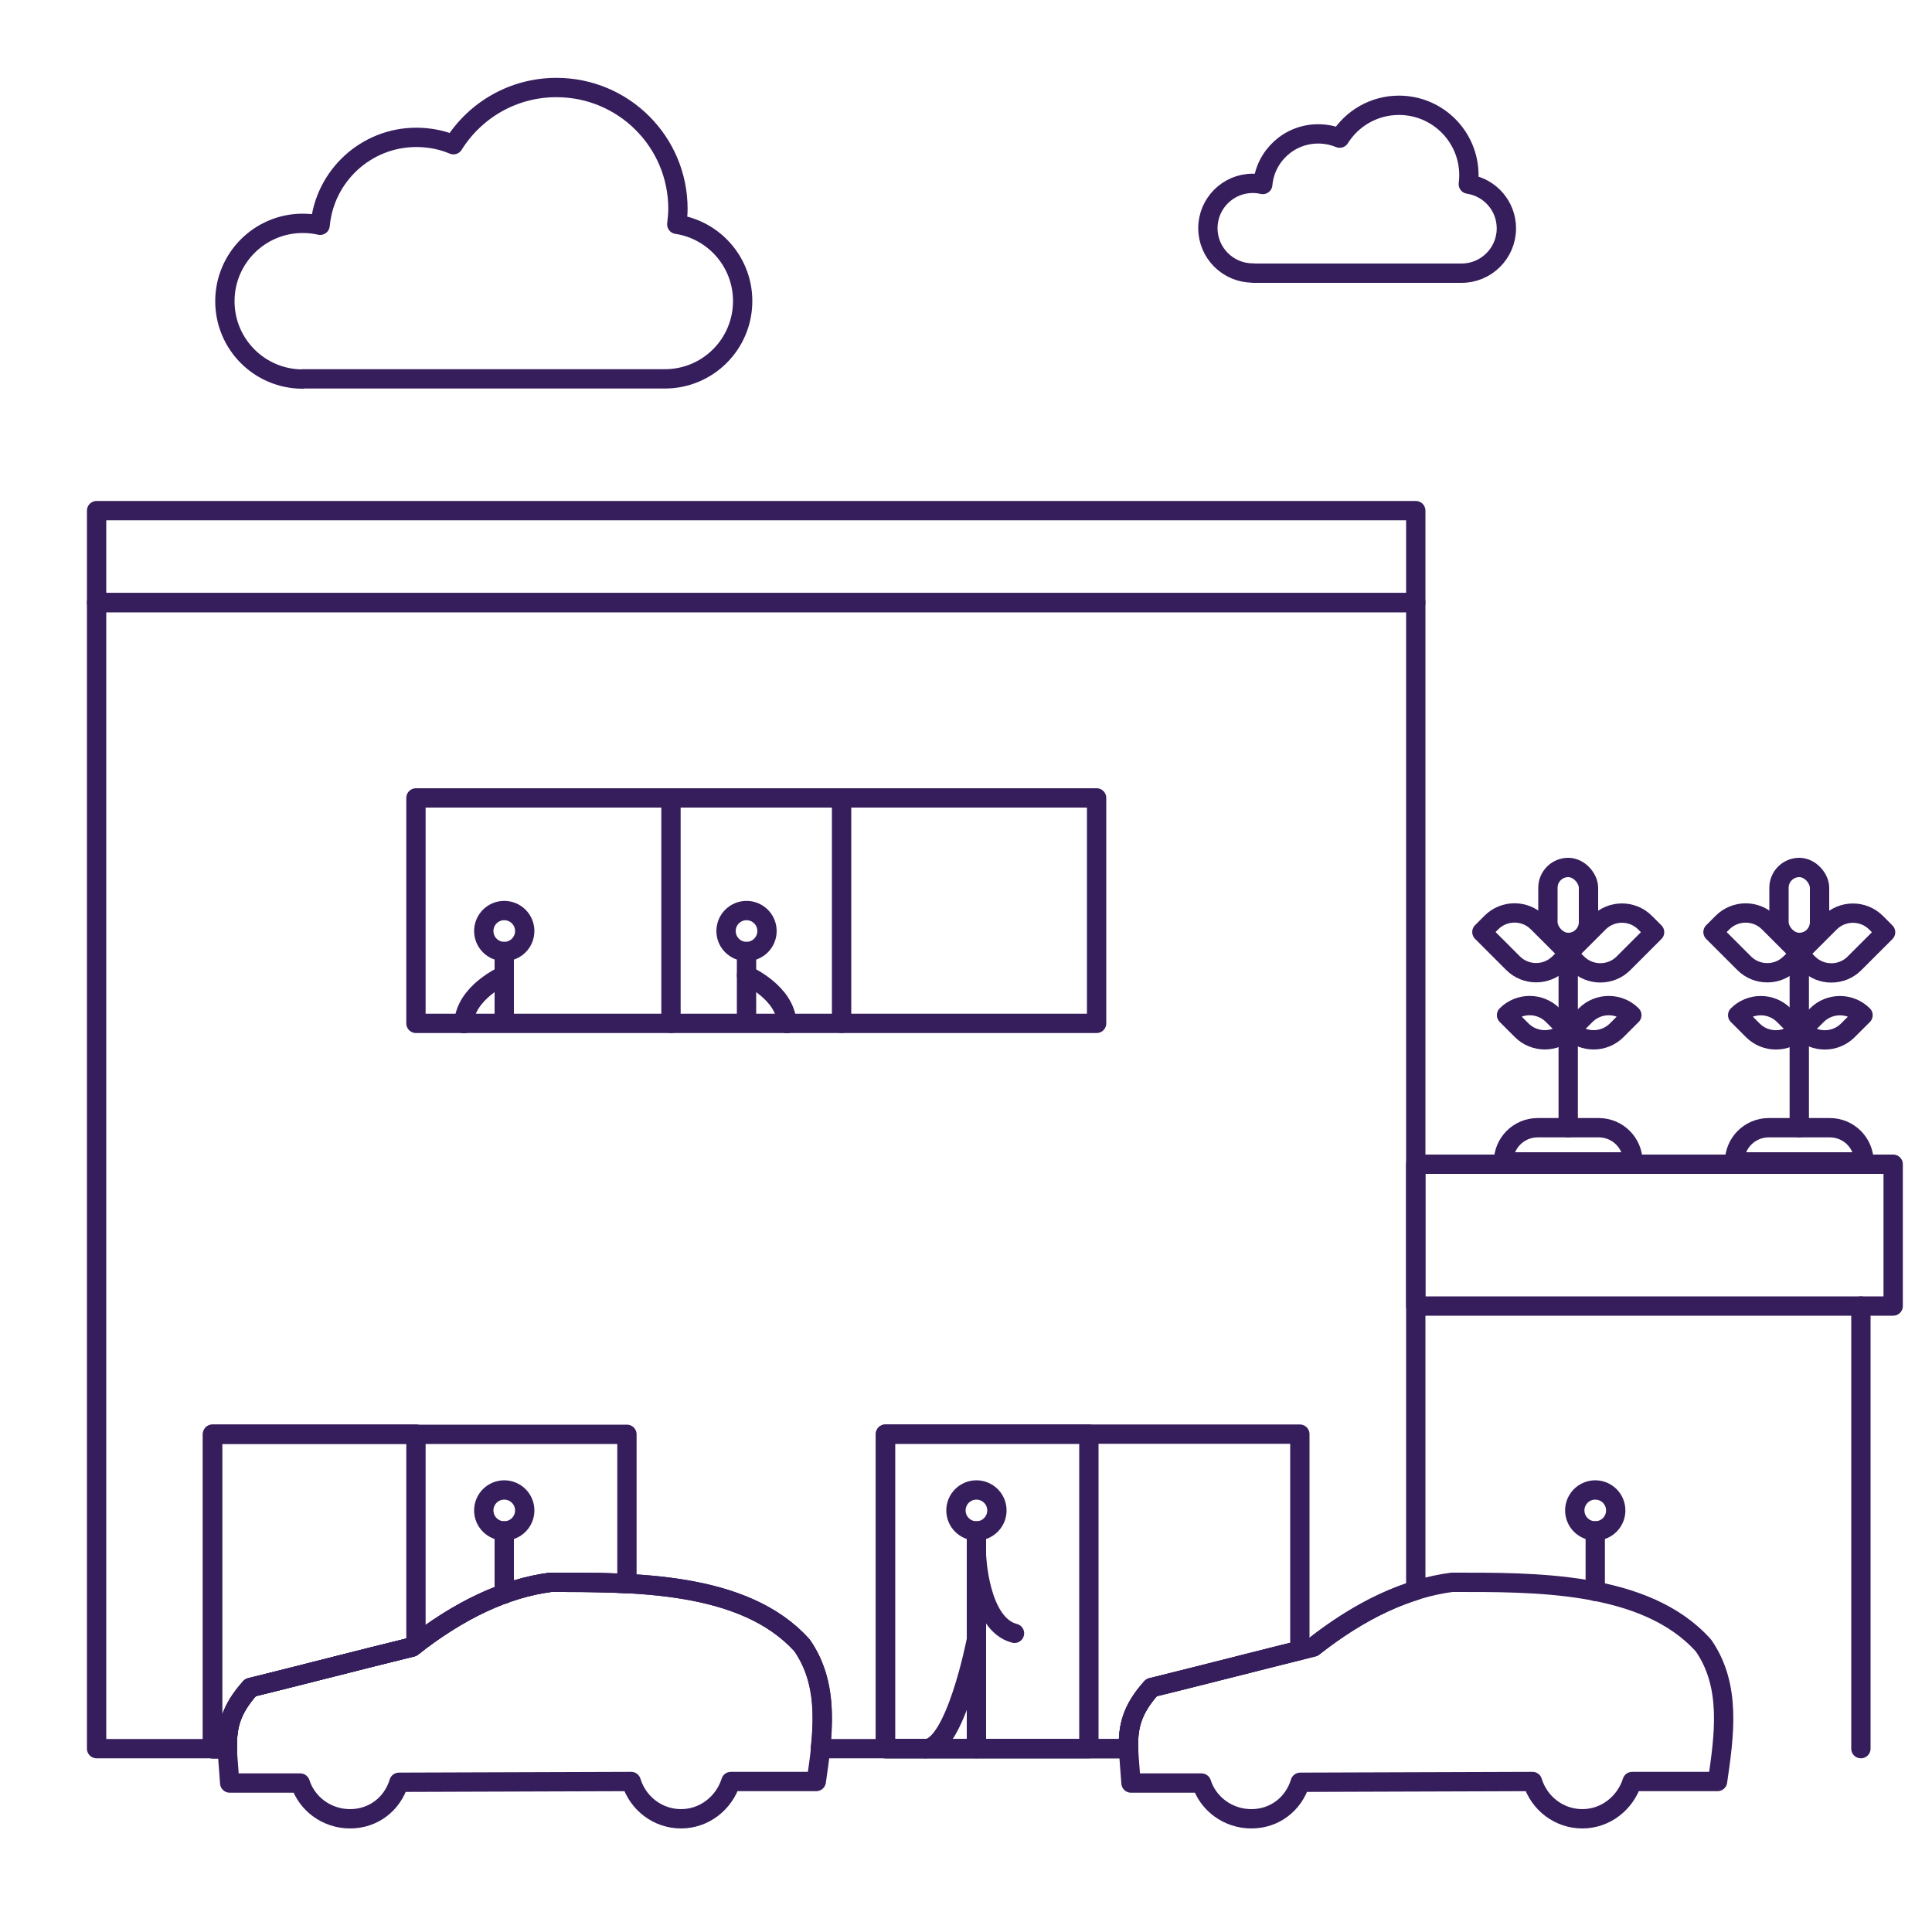 <?xml version="1.0" encoding="UTF-8"?><svg id="Layer_1" xmlns="http://www.w3.org/2000/svg" viewBox="0 0 100 100"><defs><style>.cls-1,.cls-2{fill:none;stroke:#361d5c;stroke-linecap:round;stroke-linejoin:round;}.cls-2{fill-rule:evenodd;}</style></defs><path class="cls-2" d="m41.51,85.16c-3.01-3.35-8.84-3.26-13.01-3.26-2.32.3-4.72,1.42-7.17,3.35-2.79.69-5.58,1.42-8.37,2.1-1.55,1.72-1.2,2.88-1.07,4.94h3.65c.34,1.07,1.37,1.85,2.58,1.85s2.19-.77,2.53-1.89l12.02-.04c.34,1.12,1.37,1.93,2.58,1.93s2.23-.82,2.58-1.93h4.42c.34-2.36.73-4.94-.73-7.04h0Z"/><path class="cls-2" d="m88.16,85.16c-3.01-3.35-8.84-3.26-13.01-3.26-2.32.3-4.72,1.42-7.17,3.35-2.79.69-5.58,1.42-8.37,2.1-1.55,1.72-1.2,2.88-1.07,4.94h3.65c.34,1.07,1.37,1.85,2.58,1.85s2.19-.77,2.53-1.89l12.02-.04c.34,1.12,1.37,1.93,2.58,1.93s2.23-.82,2.58-1.93h4.42c.34-2.36.73-4.94-.73-7.04h0Z"/><rect class="cls-1" x="21.53" y="41.3" width="35.23" height="11.67"/><rect class="cls-1" x="45.83" y="74.23" width="10.53" height="16.28"/><circle class="cls-1" cx="50.54" cy="78.18" r="1.06"/><line class="cls-1" x1="50.54" y1="79.24" x2="50.54" y2="90.51"/><circle class="cls-1" cx="26.1" cy="78.18" r="1.06"/><line class="cls-1" x1="26.1" y1="79.24" x2="26.1" y2="82.51"/><circle class="cls-1" cx="26.1" cy="48.19" r="1.06"/><line class="cls-1" x1="26.1" y1="49.25" x2="26.1" y2="52.53"/><path class="cls-2" d="m50.54,80.47s.12,3.6,1.97,4.07"/><path class="cls-2" d="m50.54,84.87s-1.09,5.64-2.65,5.64"/><circle class="cls-1" cx="82.57" cy="78.18" r="1.06"/><line class="cls-1" x1="82.57" y1="79.24" x2="82.57" y2="82.37"/><path class="cls-2" d="m12.96,87.35c2.79-.69,5.58-1.42,8.37-2.1,2.45-1.93,4.85-3.05,7.17-3.35,1.21,0,2.56,0,3.95.07v-7.73H11v16.28h.77c-.03-1.1.15-2,1.19-3.16Z"/><path class="cls-2" d="m12.96,87.35c2.79-.69,5.58-1.42,8.37-2.1.07-.05.13-.1.2-.15v-10.87h-10.53v16.28h.77c-.03-1.1.15-2,1.19-3.16Z"/><path class="cls-2" d="m59.6,87.35c2.56-.63,5.12-1.29,7.68-1.93v-11.19h-21.45v16.28h12.58c-.03-1.1.15-2,1.19-3.16Z"/><path class="cls-1" d="m58.41,90.51c-.03-1.1.15-2,1.19-3.16,2.79-.69,5.58-1.42,8.37-2.1,1.8-1.42,3.57-2.39,5.31-2.93V31.19H5v59.32h6.77c-.03-1.1.15-2,1.19-3.16,2.79-.69,5.58-1.42,8.37-2.1,2.45-1.93,4.85-3.05,7.17-3.35,4.16,0,10-.09,13.01,3.26h0c1.12,1.61,1.15,3.5.95,5.35h15.95Z"/><path class="cls-1" d="m15.67,19.61h18.74c2.23,0,4.03-1.8,4.03-4.03,0-2.01-1.48-3.68-3.41-3.97.03-.26.06-.53.06-.8,0-3.47-2.81-6.28-6.29-6.28-2.25,0-4.22,1.18-5.33,2.96-.59-.25-1.24-.38-1.92-.38-2.61,0-4.75,2-4.98,4.55-.29-.07-.59-.1-.9-.1-2.22,0-4.03,1.8-4.03,4.03s1.8,4.03,4.03,4.03h0Z"/><path class="cls-1" d="m64.85,14.14h10.8c1.28,0,2.32-1.04,2.32-2.32,0-1.16-.85-2.12-1.97-2.29.02-.15.03-.3.03-.46,0-2-1.62-3.62-3.62-3.62-1.3,0-2.43.68-3.07,1.7-.34-.14-.71-.22-1.11-.22-1.51,0-2.74,1.15-2.87,2.62-.17-.04-.34-.06-.52-.06-1.28,0-2.32,1.04-2.32,2.32s1.04,2.32,2.32,2.32h0Z"/><path class="cls-2" d="m26.1,50.48s-2.03.89-2.09,2.5"/><circle class="cls-1" cx="38.64" cy="48.19" r="1.06"/><line class="cls-1" x1="38.64" y1="49.25" x2="38.64" y2="52.53"/><path class="cls-2" d="m38.64,50.48s2.03.89,2.09,2.5"/><g><line class="cls-1" x1="34.73" y1="41.3" x2="34.73" y2="52.97"/><line class="cls-1" x1="43.56" y1="41.3" x2="43.56" y2="52.97"/></g><rect class="cls-1" x="5" y="26.43" width="68.28" height="4.76"/><rect class="cls-1" x="73.28" y="60.26" width="24.71" height="7.34"/><line class="cls-1" x1="96.32" y1="67.6" x2="96.32" y2="90.51"/><path class="cls-1" d="m79.59,58.37h3.16c.98,0,1.77.79,1.77,1.77h-6.7c0-.98.79-1.77,1.77-1.77Z"/><path class="cls-1" d="m81.48,52.09h1.11c.93,0,1.69.76,1.69,1.69h-1.11c-.93,0-1.69-.76-1.69-1.69h0Z" transform="translate(-13.16 74.11) rotate(-45)"/><path class="cls-1" d="m79.86,52.09h1.11c0,.93-.76,1.69-1.69,1.69h-1.11c0-.93.76-1.69,1.69-1.69Z" transform="translate(98.4 146.63) rotate(-135)"/><path class="cls-1" d="m81.4,47.61h2.28c.93,0,1.69.76,1.69,1.69v.7h-2.28c-.93,0-1.69-.76-1.69-1.69v-.7h0Z" transform="translate(-10.08 73.26) rotate(-45)"/><path class="cls-1" d="m78.66,47.61h2.28v.7c0,.93-.76,1.69-1.69,1.69h-2.28v-.7c0-.93.76-1.69,1.69-1.69Z" transform="translate(100.27 139.14) rotate(-135)"/><rect class="cls-1" x="80.12" y="44.9" width="2.1" height="3.88" rx="1.05" ry="1.05"/><line class="cls-1" x1="81.17" y1="48.78" x2="81.17" y2="58.37"/><path class="cls-1" d="m91.55,58.37h3.16c.98,0,1.77.79,1.77,1.77h-6.7c0-.98.79-1.77,1.77-1.77Z"/><path class="cls-1" d="m93.44,52.09h1.11c.93,0,1.69.76,1.69,1.69h-1.11c-.93,0-1.69-.76-1.69-1.69h0Z" transform="translate(-9.65 82.57) rotate(-45)"/><path class="cls-1" d="m91.82,52.09h1.11c0,.93-.76,1.69-1.69,1.69h-1.11c0-.93.76-1.69,1.69-1.69Z" transform="translate(118.82 155.09) rotate(-135)"/><path class="cls-1" d="m93.36,47.61h2.28c.93,0,1.69.76,1.69,1.69v.7h-2.28c-.93,0-1.69-.76-1.69-1.69v-.7h0Z" transform="translate(-6.58 81.72) rotate(-45)"/><path class="cls-1" d="m90.62,47.61h2.28v.7c0,.93-.76,1.69-1.69,1.69h-2.28v-.7c0-.93.76-1.69,1.69-1.69Z" transform="translate(120.69 147.6) rotate(-135)"/><rect class="cls-1" x="92.08" y="44.9" width="2.1" height="3.88" rx="1.05" ry="1.05"/><line class="cls-1" x1="93.13" y1="48.78" x2="93.13" y2="58.37"/></svg>